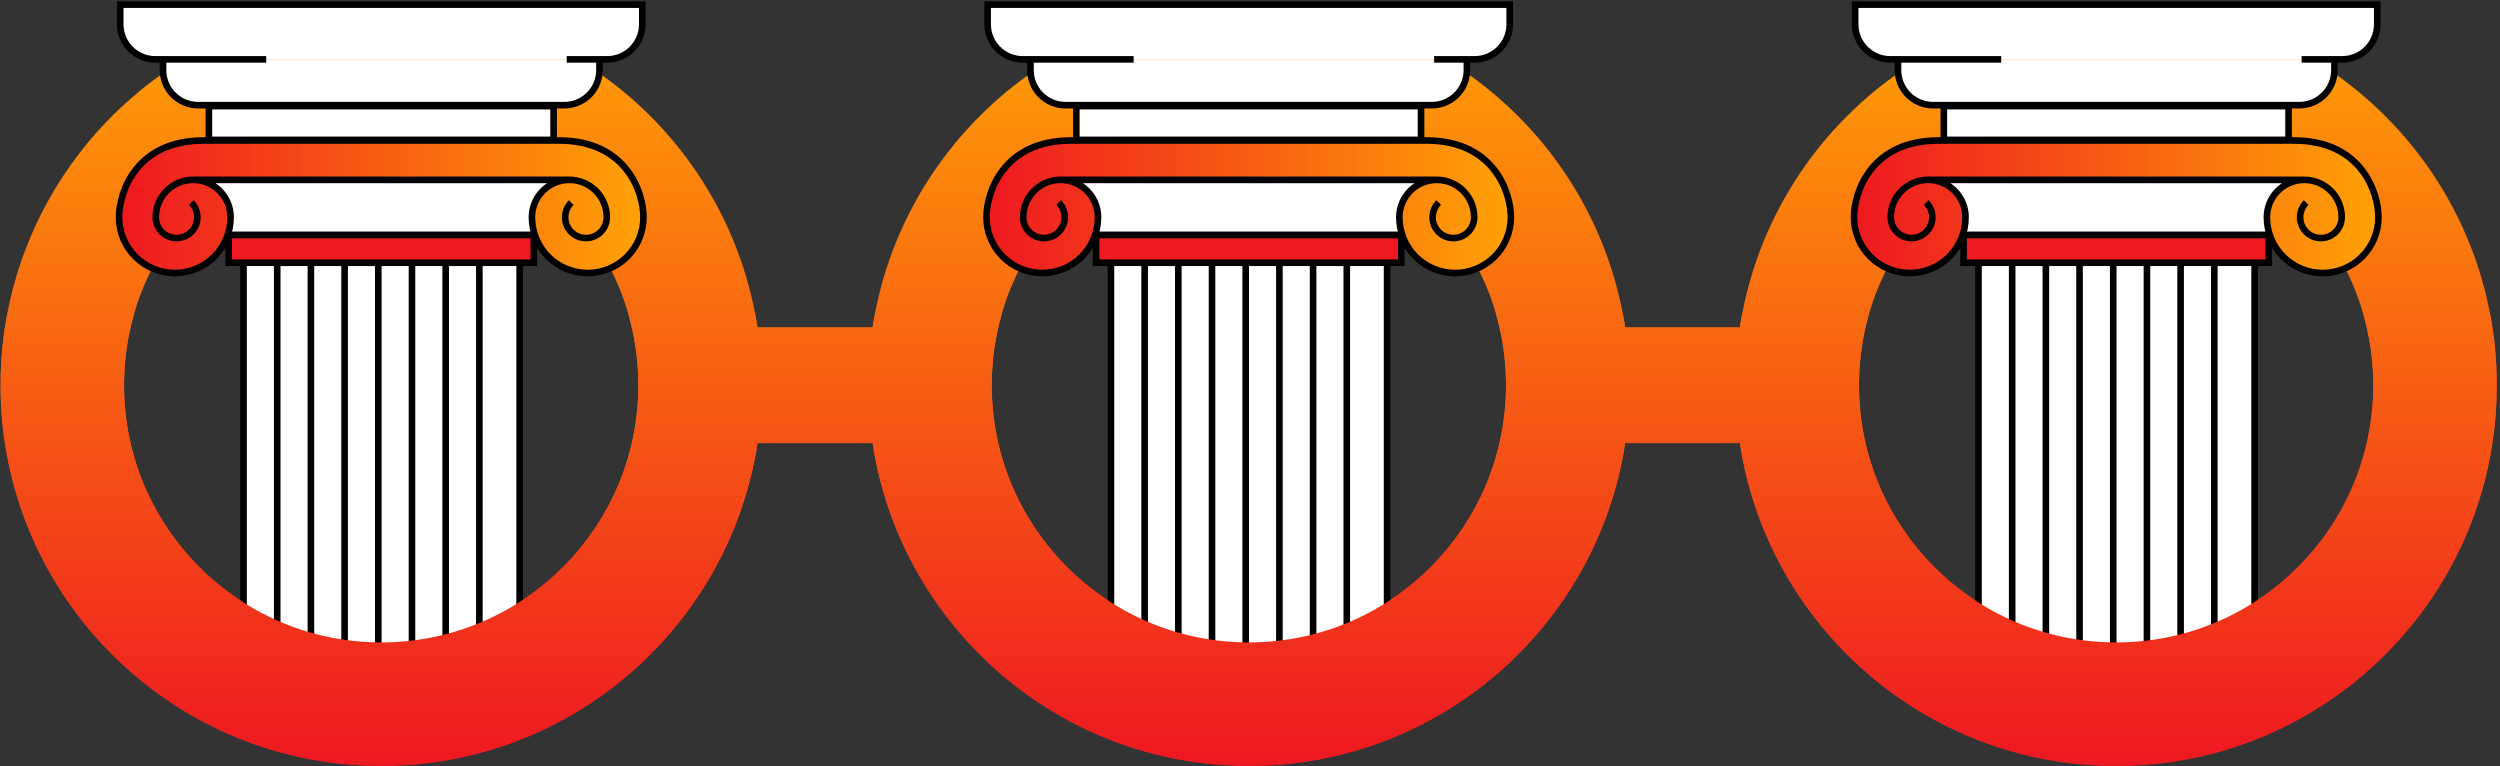 <svg xmlns="http://www.w3.org/2000/svg" width="1201" height="368" viewBox="0 0 1201 368" fill="none"><rect x="0" y="0" width="1201" height="368" fill="#333333" stroke="none"/><path d="M1016.6 367.946C1117.59 367.946 1199.46 286.075 1199.46 185.081C1199.46 84.088 1117.59 2.216 1016.6 2.216C925.047 2.216 849.21 69.496 835.83 157.31H780.733C767.353 69.496 691.515 2.216 599.963 2.216C508.411 2.216 432.574 69.496 419.195 157.31H363.897C350.517 69.496 274.679 2.216 183.127 2.216C82.134 2.216 0.262 84.088 0.262 185.081C0.262 286.075 82.133 367.946 183.127 367.946C274.679 367.946 350.517 300.667 363.897 212.854H419.195C432.574 300.667 508.411 367.946 599.963 367.946C691.515 367.946 767.353 300.667 780.733 212.854H835.83C849.21 300.667 925.047 367.946 1016.6 367.946ZM183.127 308.616C114.901 308.616 59.592 253.307 59.592 185.081L59.602 183.484C60.45 116.525 114.572 62.405 181.531 61.557L183.127 61.546C250.82 61.546 305.796 115.994 306.652 183.484L306.662 185.081C306.662 252.775 252.214 307.752 184.724 308.606L183.127 308.616ZM599.963 308.616C531.737 308.616 476.428 253.308 476.428 185.081L476.438 183.484C477.286 116.525 531.407 62.405 598.366 61.557L599.963 61.546C667.656 61.546 722.632 115.994 723.488 183.484L723.498 185.081C723.498 252.775 669.05 307.752 601.56 308.606L599.963 308.616ZM1016.6 308.616C948.372 308.616 893.064 253.308 893.064 185.081L893.073 183.484C893.922 116.525 948.043 62.405 1015 61.557L1016.6 61.546C1084.29 61.546 1139.27 115.994 1140.12 183.484L1140.13 185.081C1140.13 252.775 1085.69 307.752 1018.2 308.606L1016.6 308.616Z" fill="url(#paint0_linear_80_520)"></path><path d="M287.989 33.672V28.531H183.156H78.323V33.672C78.323 42.982 85.87 50.529 95.18 50.529H257.631H271.132C280.442 50.529 287.989 42.982 287.989 33.672Z" fill="white"></path><path d="M78.323 28.531V33.672C78.323 42.982 85.87 50.529 95.18 50.529H257.631H271.132C280.442 50.529 287.989 42.982 287.989 33.672V28.531" stroke="black" stroke-width="3.172"></path><path d="M308.558 2.216H57.754V11.673C57.754 20.983 65.301 28.53 74.611 28.53H272.243H291.701C301.011 28.53 308.558 20.983 308.558 11.673V2.216Z" fill="white"></path><path d="M272.243 28.53H291.701C301.011 28.53 308.558 20.983 308.558 11.673V2.216H57.754V11.673C57.754 20.983 65.301 28.53 74.611 28.53H127.891" stroke="black" stroke-width="3.172"></path><rect x="100.352" y="50.986" width="165.609" height="16.212" fill="white" stroke="black" stroke-width="3.172"></rect><rect x="92.055" y="69.041" width="182.202" height="42.276" fill="white"></rect><rect x="116.991" y="126.211" width="19.357" height="199.003" fill="white" stroke="black" stroke-width="3.172"></rect><rect x="133.176" y="126.211" width="19.357" height="199.003" fill="white" stroke="black" stroke-width="3.172"></rect><rect x="149.361" y="126.211" width="19.357" height="199.003" fill="white" stroke="black" stroke-width="3.172"></rect><rect x="165.546" y="126.211" width="19.357" height="199.003" fill="white" stroke="black" stroke-width="3.172"></rect><rect x="181.731" y="126.211" width="19.357" height="199.003" fill="white" stroke="black" stroke-width="3.172"></rect><rect x="197.917" y="126.211" width="19.357" height="199.003" fill="white" stroke="black" stroke-width="3.172"></rect><rect x="214.101" y="126.211" width="19.357" height="199.003" fill="white" stroke="black" stroke-width="3.172"></rect><rect x="230.287" y="126.211" width="19.357" height="199.003" fill="white" stroke="black" stroke-width="3.172"></rect><rect x="109.844" y="112.903" width="146.624" height="13.308" fill="#EE1821" stroke="black" stroke-width="3.172"></rect><path d="M92.157 67.491H273.676L282.99 69.315L294.504 75.322L273.676 86.421H86.873L78.447 70.956L92.157 67.491Z" fill="url(#paint1_linear_80_520)"></path><path d="M110.787 104.954C110.787 119.432 99.05 131.168 84.573 131.168C70.095 131.168 57.518 120.193 57.518 105.716C57.518 91.238 67.183 72.201 81.661 72.201C84.52 82.128 110.787 86.496 110.787 104.954Z" fill="url(#paint2_linear_80_520)"></path><path d="M255.848 104.954C255.848 119.432 267.584 131.168 282.062 131.168C296.539 131.168 309.117 120.193 309.117 105.716C309.117 91.238 299.451 72.201 284.973 72.201C282.114 82.128 255.848 86.496 255.848 104.954Z" fill="url(#paint3_linear_80_520)"></path><path d="M91.885 97.298C93.048 98.46 93.906 99.892 94.383 101.465C94.86 103.038 94.942 104.705 94.621 106.317C94.301 107.93 93.587 109.438 92.544 110.709C91.501 111.98 90.161 112.974 88.642 113.603C87.123 114.232 85.472 114.477 83.836 114.316C82.2 114.155 80.629 113.593 79.262 112.679C77.895 111.766 76.775 110.529 76 109.079C75.225 107.63 74.819 106.011 74.819 104.367C74.819 102.006 75.284 99.668 76.188 97.486C77.091 95.305 78.416 93.323 80.085 91.653C81.755 89.983 83.737 88.659 85.918 87.755C88.1 86.852 90.438 86.387 92.799 86.387M92.799 86.387C95.16 86.387 97.498 86.852 99.68 87.755C101.861 88.659 103.843 89.983 105.513 91.653C107.182 93.323 108.507 95.305 109.41 97.486C110.314 99.668 110.779 102.006 110.779 104.367C110.779 111.472 107.956 118.286 102.932 123.31C97.908 128.335 91.094 131.157 83.989 131.157C76.883 131.157 70.069 128.335 65.045 123.31C60.021 118.286 57.198 111.472 57.198 104.367M92.799 86.387L270.259 86.425M274.424 97.308C273.261 98.471 272.404 99.902 271.926 101.475C271.449 103.048 271.367 104.715 271.688 106.327C272.009 107.94 272.722 109.448 273.765 110.719C274.808 111.99 276.148 112.984 277.667 113.613C279.186 114.242 280.837 114.487 282.473 114.326C284.109 114.165 285.68 113.603 287.047 112.689C288.414 111.776 289.535 110.54 290.31 109.09C291.085 107.64 291.49 106.021 291.49 104.377M291.495 104.377C291.495 102.016 291.03 99.678 290.127 97.496C289.223 95.315 287.899 93.333 286.229 91.663C284.56 89.994 282.577 88.669 280.396 87.766C278.215 86.862 275.877 86.397 273.515 86.397M273.515 86.397C271.154 86.397 268.816 86.862 266.635 87.766C264.453 88.669 262.471 89.994 260.802 91.663C259.132 93.333 257.808 95.315 256.904 97.496C256.001 99.678 255.536 102.016 255.536 104.377C255.536 111.482 258.358 118.297 263.382 123.321C268.406 128.345 275.221 131.167 282.326 131.167C289.431 131.167 296.245 128.345 301.27 123.321C306.294 118.297 309.116 111.482 309.116 104.377M273.515 86.397L96.051 86.425M57.197 104.377C57.197 92.191 65.507 67.491 97.816 67.491H270.259M309.113 104.377C309.113 92.191 300.804 67.491 268.495 67.491H96.051" stroke="black" stroke-width="3.172"></path><path d="M1121.46 33.672V28.531H1016.63H911.794V33.672C911.794 42.982 919.341 50.529 928.651 50.529H1091.1H1104.6C1113.91 50.529 1121.46 42.982 1121.46 33.672Z" fill="white"></path><path d="M911.794 28.531V33.672C911.794 42.982 919.341 50.529 928.651 50.529H1091.1H1104.6C1113.91 50.529 1121.46 42.982 1121.46 33.672V28.531" stroke="black" stroke-width="3.172"></path><path d="M1142.03 2.216H891.225V11.673C891.225 20.983 898.772 28.53 908.082 28.53H1105.71H1125.17C1134.48 28.53 1142.03 20.983 1142.03 11.673V2.216Z" fill="white"></path><path d="M1105.71 28.53H1125.17C1134.48 28.53 1142.03 20.983 1142.03 11.673V2.216H891.225V11.673C891.225 20.983 898.772 28.53 908.082 28.53H961.362" stroke="black" stroke-width="3.172"></path><rect x="933.823" y="50.986" width="165.609" height="16.212" fill="white" stroke="black" stroke-width="3.172"></rect><rect x="925.527" y="69.041" width="182.202" height="42.276" fill="white"></rect><rect x="950.462" y="126.211" width="19.357" height="199.003" fill="white" stroke="black" stroke-width="3.172"></rect><rect x="966.647" y="126.211" width="19.357" height="199.003" fill="white" stroke="black" stroke-width="3.172"></rect><rect x="982.832" y="126.211" width="19.357" height="199.003" fill="white" stroke="black" stroke-width="3.172"></rect><rect x="999.017" y="126.211" width="19.357" height="199.003" fill="white" stroke="black" stroke-width="3.172"></rect><rect x="1015.2" y="126.211" width="19.357" height="199.003" fill="white" stroke="black" stroke-width="3.172"></rect><rect x="1031.39" y="126.211" width="19.357" height="199.003" fill="white" stroke="black" stroke-width="3.172"></rect><rect x="1047.57" y="126.211" width="19.357" height="199.003" fill="white" stroke="black" stroke-width="3.172"></rect><rect x="1063.76" y="126.211" width="19.357" height="199.003" fill="white" stroke="black" stroke-width="3.172"></rect><rect x="943.315" y="112.903" width="146.624" height="13.308" fill="#EE1821" stroke="black" stroke-width="3.172"></rect><path d="M925.628 67.49H1107.15L1116.46 69.314L1127.97 75.322L1107.15 86.421H920.344L911.917 70.955L925.628 67.49Z" fill="url(#paint4_linear_80_520)"></path><path d="M944.258 104.954C944.258 119.431 932.521 131.168 918.044 131.168C903.566 131.168 890.989 120.193 890.989 105.715C890.989 91.237 900.654 72.2 915.132 72.2C917.991 82.127 944.258 86.495 944.258 104.954Z" fill="url(#paint5_linear_80_520)"></path><path d="M1089.32 104.954C1089.32 119.431 1101.06 131.168 1115.53 131.168C1130.01 131.168 1142.59 120.193 1142.59 105.715C1142.59 91.237 1132.92 72.2 1118.44 72.2C1115.59 82.127 1089.32 86.495 1089.32 104.954Z" fill="url(#paint6_linear_80_520)"></path><path d="M925.357 97.297C926.519 98.46 927.377 99.891 927.854 101.464C928.331 103.038 928.413 104.704 928.093 106.317C927.772 107.929 927.058 109.438 926.015 110.708C924.972 111.979 923.632 112.973 922.113 113.603C920.594 114.232 918.944 114.477 917.308 114.315C915.671 114.154 914.1 113.592 912.733 112.679C911.366 111.765 910.246 110.529 909.471 109.079C908.696 107.629 908.29 106.01 908.29 104.366C908.29 102.005 908.755 99.667 909.659 97.486C910.563 95.304 911.887 93.322 913.557 91.653C915.226 89.983 917.208 88.659 919.39 87.755C921.571 86.851 923.909 86.386 926.27 86.386M926.27 86.386C928.631 86.386 930.969 86.851 933.151 87.755C935.332 88.659 937.314 89.983 938.984 91.653C940.653 93.322 941.978 95.304 942.881 97.486C943.785 99.667 944.25 102.005 944.25 104.366C944.25 111.471 941.428 118.286 936.403 123.31C931.379 128.334 924.565 131.157 917.46 131.157C910.354 131.157 903.54 128.334 898.516 123.31C893.492 118.286 890.669 111.472 890.669 104.366M926.27 86.386L1103.73 86.425M1107.9 97.308C1106.73 98.47 1105.87 99.901 1105.4 101.475C1104.92 103.048 1104.84 104.715 1105.16 106.327C1105.48 107.939 1106.19 109.448 1107.24 110.719C1108.28 111.99 1109.62 112.984 1111.14 113.613C1112.66 114.242 1114.31 114.487 1115.94 114.326C1117.58 114.164 1119.15 113.602 1120.52 112.689C1121.89 111.776 1123.01 110.539 1123.78 109.089C1124.56 107.639 1124.96 106.021 1124.96 104.377M1124.97 104.376C1124.97 102.015 1124.5 99.677 1123.6 97.496C1122.69 95.314 1121.37 93.332 1119.7 91.663C1118.03 89.993 1116.05 88.669 1113.87 87.765C1111.69 86.862 1109.35 86.397 1106.99 86.397M1106.99 86.397C1104.63 86.397 1102.29 86.862 1100.11 87.765C1097.92 88.669 1095.94 89.993 1094.27 91.663C1092.6 93.332 1091.28 95.314 1090.38 97.496C1089.47 99.677 1089.01 102.015 1089.01 104.376C1089.01 111.482 1091.83 118.296 1096.85 123.32C1101.88 128.344 1108.69 131.167 1115.8 131.167C1122.9 131.167 1129.72 128.344 1134.74 123.32C1139.76 118.296 1142.59 111.482 1142.59 104.377M1106.99 86.397L929.523 86.425M890.668 104.376C890.668 92.191 898.978 67.49 931.287 67.49H1103.73M1142.58 104.376C1142.58 92.191 1134.27 67.49 1101.97 67.49H929.523" stroke="black" stroke-width="3.172"></path><path d="M704.696 33.672V28.531H599.863H495.03V33.672C495.03 42.982 502.577 50.529 511.887 50.529H674.338H687.839C697.149 50.529 704.696 42.982 704.696 33.672Z" fill="white"></path><path d="M495.03 28.531V33.672C495.03 42.982 502.577 50.529 511.887 50.529H674.338H687.839C697.149 50.529 704.696 42.982 704.696 33.672V28.531" stroke="black" stroke-width="3.172"></path><path d="M725.265 2.216H474.461V11.673C474.461 20.983 482.008 28.53 491.318 28.53H688.95H708.408C717.718 28.53 725.265 20.983 725.265 11.673V2.216Z" fill="white"></path><path d="M688.95 28.53H708.408C717.718 28.53 725.265 20.983 725.265 11.673V2.216H474.461V11.673C474.461 20.983 482.008 28.53 491.318 28.53H544.598" stroke="black" stroke-width="3.172"></path><rect x="517.059" y="50.986" width="165.609" height="16.212" fill="white" stroke="black" stroke-width="3.172"></rect><rect x="508.762" y="69.041" width="182.202" height="42.276" fill="white"></rect><rect x="533.697" y="126.211" width="19.357" height="199.003" fill="white" stroke="black" stroke-width="3.172"></rect><rect x="549.883" y="126.211" width="19.357" height="199.003" fill="white" stroke="black" stroke-width="3.172"></rect><rect x="566.068" y="126.211" width="19.357" height="199.003" fill="white" stroke="black" stroke-width="3.172"></rect><rect x="582.253" y="126.211" width="19.357" height="199.003" fill="white" stroke="black" stroke-width="3.172"></rect><rect x="598.438" y="126.211" width="19.357" height="199.003" fill="white" stroke="black" stroke-width="3.172"></rect><rect x="614.623" y="126.211" width="19.357" height="199.003" fill="white" stroke="black" stroke-width="3.172"></rect><rect x="630.808" y="126.211" width="19.357" height="199.003" fill="white" stroke="black" stroke-width="3.172"></rect><rect x="646.994" y="126.211" width="19.357" height="199.003" fill="white" stroke="black" stroke-width="3.172"></rect><rect x="526.551" y="112.903" width="146.624" height="13.308" fill="#EE1821" stroke="black" stroke-width="3.172"></rect><path d="M508.863 67.491H690.383L699.697 69.315L711.21 75.322L690.383 86.421H503.58L495.153 70.956L508.863 67.491Z" fill="url(#paint7_linear_80_520)"></path><path d="M527.493 104.954C527.493 119.432 515.757 131.168 501.279 131.168C486.802 131.168 474.225 120.193 474.225 105.716C474.225 91.238 483.89 72.201 498.368 72.201C501.227 82.128 527.493 86.496 527.493 104.954Z" fill="url(#paint8_linear_80_520)"></path><path d="M672.554 104.954C672.554 119.432 684.291 131.168 698.769 131.168C713.246 131.168 725.823 120.193 725.823 105.716C725.823 91.238 716.158 72.201 701.68 72.201C698.821 82.128 672.554 86.496 672.554 104.954Z" fill="url(#paint9_linear_80_520)"></path><path d="M508.592 97.298C509.755 98.46 510.613 99.892 511.09 101.465C511.567 103.038 511.649 104.705 511.328 106.317C511.007 107.93 510.294 109.438 509.251 110.709C508.208 111.98 506.868 112.974 505.349 113.603C503.83 114.232 502.179 114.477 500.543 114.316C498.907 114.155 497.336 113.593 495.969 112.679C494.602 111.766 493.481 110.529 492.706 109.079C491.931 107.63 491.526 106.011 491.526 104.367C491.526 102.006 491.991 99.668 492.895 97.486C493.798 95.305 495.123 93.323 496.792 91.653C498.462 89.983 500.444 88.659 502.625 87.755C504.807 86.852 507.145 86.387 509.506 86.387M509.506 86.387C511.867 86.387 514.205 86.852 516.386 87.755C518.568 88.659 520.55 89.983 522.22 91.653C523.889 93.323 525.213 95.305 526.117 97.486C527.021 99.668 527.486 102.006 527.486 104.367C527.486 111.472 524.663 118.286 519.639 123.31C514.615 128.335 507.801 131.157 500.695 131.157C493.59 131.157 486.776 128.335 481.752 123.31C476.727 118.286 473.905 111.472 473.905 104.367M509.506 86.387L686.966 86.425M691.131 97.308C689.968 98.471 689.11 99.902 688.633 101.475C688.156 103.048 688.074 104.715 688.395 106.327C688.715 107.94 689.429 109.448 690.472 110.719C691.515 111.99 692.855 112.984 694.374 113.613C695.893 114.242 697.544 114.487 699.18 114.326C700.816 114.165 702.387 113.603 703.754 112.689C705.121 111.776 706.241 110.54 707.016 109.09C707.791 107.64 708.197 106.021 708.197 104.377M708.202 104.377C708.202 102.016 707.737 99.678 706.833 97.496C705.93 95.315 704.606 93.333 702.936 91.663C701.266 89.994 699.284 88.669 697.103 87.766C694.921 86.862 692.583 86.397 690.222 86.397M690.222 86.397C687.861 86.397 685.523 86.862 683.342 87.766C681.16 88.669 679.178 89.994 677.509 91.663C675.839 93.333 674.515 95.315 673.611 97.496C672.707 99.678 672.242 102.016 672.242 104.377C672.242 111.482 675.065 118.297 680.089 123.321C685.113 128.345 691.927 131.167 699.033 131.167C706.138 131.167 712.952 128.345 717.976 123.321C723.001 118.297 725.823 111.482 725.823 104.377M690.222 86.397L512.758 86.425M473.904 104.377C473.904 92.191 482.213 67.491 514.522 67.491H686.966M725.82 104.377C725.82 92.191 717.51 67.491 685.202 67.491H512.758" stroke="black" stroke-width="3.172"></path><mask id="mask0_80_520" style="mask-type:alpha" maskUnits="userSpaceOnUse" x="0" y="150" width="1200" height="218"><rect width="1199.2" height="217.146" transform="matrix(1 0 0 -1 0.262 367.947)" fill="#D9D9D9"></rect></mask><g mask="url(#mask0_80_520)"><path d="M1016.6 367.946C1117.59 367.946 1199.46 286.075 1199.46 185.081C1199.46 84.088 1117.59 2.216 1016.6 2.216C925.047 2.216 849.21 69.496 835.83 157.31H780.733C767.353 69.496 691.515 2.216 599.963 2.216C508.411 2.216 432.574 69.496 419.195 157.31H363.897C350.517 69.496 274.679 2.216 183.127 2.216C82.134 2.216 0.262 84.088 0.262 185.081C0.262 286.075 82.133 367.946 183.127 367.946C274.679 367.946 350.517 300.667 363.897 212.854H419.195C432.574 300.667 508.411 367.946 599.963 367.946C691.515 367.946 767.353 300.667 780.733 212.854H835.83C849.21 300.667 925.047 367.946 1016.6 367.946ZM183.127 308.616C114.901 308.616 59.592 253.307 59.592 185.081L59.602 183.484C60.45 116.525 114.572 62.405 181.531 61.557L183.127 61.546C250.82 61.546 305.796 115.994 306.652 183.484L306.662 185.081C306.662 252.775 252.214 307.752 184.724 308.606L183.127 308.616ZM599.963 308.616C531.737 308.616 476.428 253.308 476.428 185.081L476.438 183.484C477.286 116.525 531.407 62.405 598.366 61.557L599.963 61.546C667.656 61.546 722.632 115.994 723.488 183.484L723.498 185.081C723.498 252.775 669.05 307.752 601.56 308.606L599.963 308.616ZM1016.6 308.616C948.372 308.616 893.064 253.308 893.064 185.081L893.073 183.484C893.922 116.525 948.043 62.405 1015 61.557L1016.6 61.546C1084.29 61.546 1139.27 115.994 1140.12 183.484L1140.13 185.081C1140.13 252.775 1085.69 307.752 1018.2 308.606L1016.6 308.616Z" fill="url(#paint10_linear_80_520)"></path></g><defs><linearGradient id="paint0_linear_80_520" x1="604.807" y1="367.946" x2="604.807" y2="2.216" gradientUnits="userSpaceOnUse"><stop stop-color="#EE1821"></stop><stop offset="1" stop-color="#FFA306"></stop></linearGradient><linearGradient id="paint1_linear_80_520" x1="57.518" y1="99.329" x2="309.117" y2="99.329" gradientUnits="userSpaceOnUse"><stop stop-color="#EE1821"></stop><stop offset="1" stop-color="#FFA306"></stop></linearGradient><linearGradient id="paint2_linear_80_520" x1="57.518" y1="99.329" x2="309.117" y2="99.329" gradientUnits="userSpaceOnUse"><stop stop-color="#EE1821"></stop><stop offset="1" stop-color="#FFA306"></stop></linearGradient><linearGradient id="paint3_linear_80_520" x1="57.518" y1="99.329" x2="309.117" y2="99.329" gradientUnits="userSpaceOnUse"><stop stop-color="#EE1821"></stop><stop offset="1" stop-color="#FFA306"></stop></linearGradient><linearGradient id="paint4_linear_80_520" x1="890.989" y1="99.329" x2="1142.59" y2="99.329" gradientUnits="userSpaceOnUse"><stop stop-color="#EE1821"></stop><stop offset="1" stop-color="#FFA306"></stop></linearGradient><linearGradient id="paint5_linear_80_520" x1="890.989" y1="99.329" x2="1142.59" y2="99.329" gradientUnits="userSpaceOnUse"><stop stop-color="#EE1821"></stop><stop offset="1" stop-color="#FFA306"></stop></linearGradient><linearGradient id="paint6_linear_80_520" x1="890.989" y1="99.329" x2="1142.59" y2="99.329" gradientUnits="userSpaceOnUse"><stop stop-color="#EE1821"></stop><stop offset="1" stop-color="#FFA306"></stop></linearGradient><linearGradient id="paint7_linear_80_520" x1="474.225" y1="99.329" x2="725.823" y2="99.329" gradientUnits="userSpaceOnUse"><stop stop-color="#EE1821"></stop><stop offset="1" stop-color="#FFA306"></stop></linearGradient><linearGradient id="paint8_linear_80_520" x1="474.225" y1="99.329" x2="725.823" y2="99.329" gradientUnits="userSpaceOnUse"><stop stop-color="#EE1821"></stop><stop offset="1" stop-color="#FFA306"></stop></linearGradient><linearGradient id="paint9_linear_80_520" x1="474.225" y1="99.329" x2="725.823" y2="99.329" gradientUnits="userSpaceOnUse"><stop stop-color="#EE1821"></stop><stop offset="1" stop-color="#FFA306"></stop></linearGradient><linearGradient id="paint10_linear_80_520" x1="604.807" y1="367.946" x2="604.807" y2="2.216" gradientUnits="userSpaceOnUse"><stop stop-color="#EE1821"></stop><stop offset="1" stop-color="#FFA306"></stop></linearGradient></defs></svg>